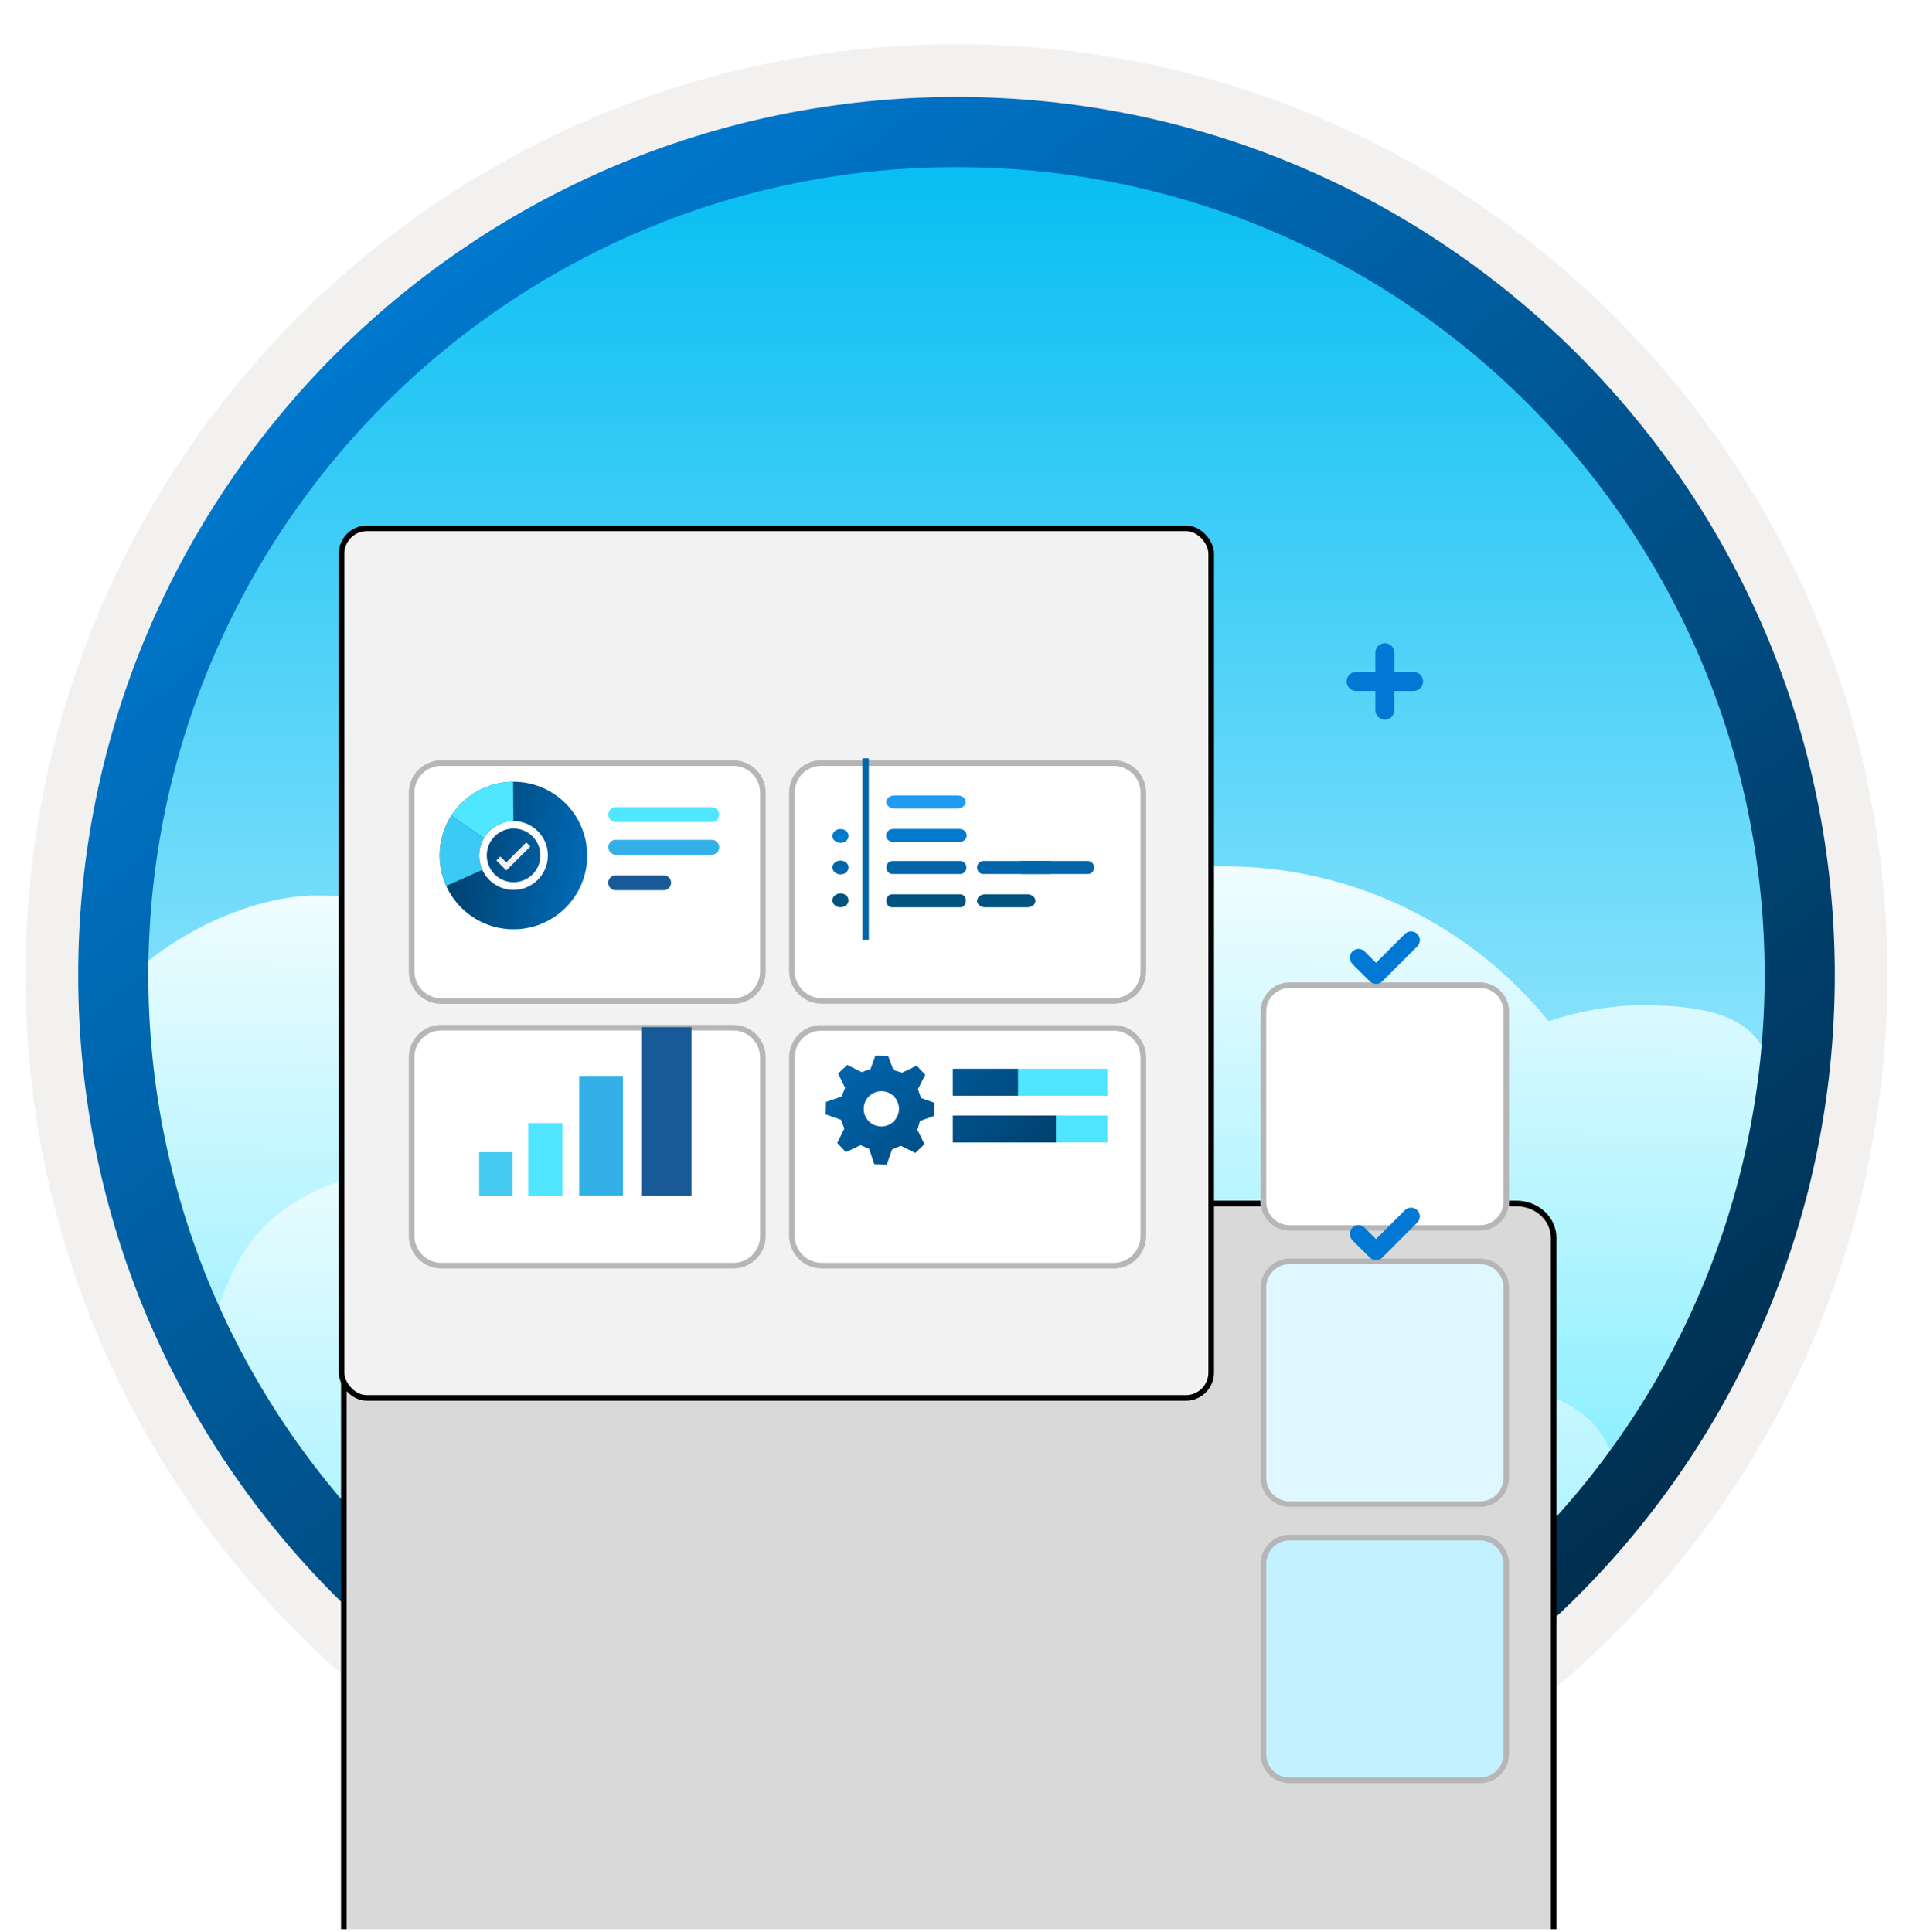 <svg width="102" height="103" viewBox="0 0 102 103" fill="none" xmlns="http://www.w3.org/2000/svg">
<g clip-path="url(#clip0_2160_956)">
<path d="M51 98.81C25.15 98.81 4.19 77.86 4.19 52C4.19 26.14 25.15 5.19 51 5.19C76.85 5.19 97.81 26.15 97.81 52C97.81 77.85 76.85 98.81 51 98.81Z" fill="url(#paint0_linear_2160_956)"/>
<path fill-rule="evenodd" clip-rule="evenodd" d="M96.9 52C96.9 77.35 76.35 97.9 51 97.9C25.65 97.9 5.1 77.35 5.1 52C5.1 26.65 25.65 6.1 51 6.1C76.35 6.1 96.9 26.65 96.9 52ZM51 2.36C78.42 2.36 100.64 24.58 100.64 52C100.64 79.42 78.41 101.64 51 101.64C23.58 101.64 1.36 79.41 1.36 52C1.36 24.58 23.58 2.36 51 2.36Z" fill="#F2F1F0"/>
<path fill-rule="evenodd" clip-rule="evenodd" d="M82.579 54.462C78.486 49.412 72.24 46.192 65.235 46.192C52.915 46.192 42.936 56.172 42.936 68.472C42.936 70.392 43.177 72.262 43.637 74.042C39.123 74.162 35.5 77.852 35.5 82.392C35.5 87.012 39.243 90.752 43.867 90.752L74.436 90.291C79.05 90.291 80.138 85.203 85.314 79.764C85.314 75.154 90.256 75.089 91.454 72.045L93.737 66.834C94.437 65.114 94.744 67.233 94.744 65.263C94.744 57.063 95.76 53.602 87.543 53.602C85.801 53.622 84.13 53.922 82.579 54.462Z" fill="url(#paint1_linear_2160_956)"/>
<path fill-rule="evenodd" clip-rule="evenodd" d="M34.35 56.025C30.257 50.975 24.012 47.755 17.006 47.755C12.115 47.702 6.384 51.603 5.509 54.071C5.509 55.991 8.621 67.194 9.081 68.974C11.08 72.87 14.169 77.483 16.626 81.606C20.912 86.153 26.652 92.046 31.276 92.046L53.255 92.315C57.869 92.315 61.622 88.575 61.622 83.955C61.622 79.345 57.879 75.595 53.255 75.595H53.105C53.806 73.875 54.186 71.995 54.186 70.025C54.186 61.825 47.531 55.165 39.314 55.165C37.573 55.185 35.901 55.485 34.35 56.025Z" fill="url(#paint2_linear_2160_956)"/>
<path fill-rule="evenodd" clip-rule="evenodd" d="M64.461 74.577C57.734 66.278 47.471 60.986 35.958 60.986C15.712 60.986 13.245 64.589 11.414 70.47C11.414 73.625 14.114 75.961 14.871 78.886C17.756 82.825 21.905 84.039 23.293 86.869C30.949 92.75 33.932 96.051 41.53 96.051L50.575 96.606C58.157 96.606 61.528 97.352 66.891 93.887C70.738 90.251 76.454 90.196 78.032 87.922H77.785C78.937 85.095 86.717 82.913 86.717 79.676C85.496 76.735 86.122 73.164 72.619 73.164C69.757 73.196 67.01 73.689 64.461 74.577Z" fill="url(#paint3_linear_2160_956)"/>
<path fill-rule="evenodd" clip-rule="evenodd" d="M94.09 52C94.09 75.8 74.8 95.09 51 95.09C27.2 95.09 7.91 75.8 7.91 52C7.91 28.2 27.2 8.91 51 8.91C74.8 8.91 94.09 28.2 94.09 52ZM51 5.17C76.86 5.17 97.83 26.14 97.83 52C97.83 77.86 76.86 98.83 51 98.83C25.14 98.83 4.17 77.86 4.17 52C4.17 26.14 25.13 5.17 51 5.17Z" fill="url(#paint4_linear_2160_956)"/>
<g filter="url(#filter0_ddddd_2160_956)">
<path d="M18.334 73.312L18.334 73.312L18.334 73.305L18.334 29.408C18.334 29.247 18.368 29.088 18.435 28.939C18.501 28.79 18.599 28.654 18.723 28.539C18.847 28.424 18.995 28.332 19.158 28.269C19.322 28.206 19.498 28.173 19.675 28.173L80.857 28.173C81.386 28.173 81.891 28.369 82.261 28.713C82.632 29.056 82.837 29.52 82.837 30.001L82.837 73.028C82.837 73.43 82.665 73.819 82.355 74.107C82.044 74.395 81.62 74.559 81.176 74.559L19.675 74.559L19.675 74.559L19.671 74.559C19.491 74.564 19.311 74.534 19.145 74.472C18.978 74.41 18.827 74.317 18.702 74.2C18.578 74.082 18.481 73.942 18.418 73.79C18.354 73.637 18.326 73.475 18.334 73.312Z" fill="#D9D9D9" stroke="black" stroke-width="0.3"/>
</g>
<g filter="url(#filter1_ddddd_2160_956)">
<path d="M78.914 29.713H68.764C67.908 29.713 67.215 30.406 67.215 31.262V41.412C67.215 42.267 67.908 42.961 68.764 42.961H78.914C79.769 42.961 80.463 42.267 80.463 41.412V31.262C80.463 30.406 79.769 29.713 78.914 29.713Z" fill="white"/>
<path d="M68.764 29.863H78.914C79.686 29.863 80.313 30.489 80.313 31.262V41.412C80.313 42.184 79.686 42.811 78.914 42.811H68.764C67.991 42.811 67.365 42.184 67.365 41.412V31.262C67.365 30.489 67.991 29.863 68.764 29.863Z" stroke="#B6B6B6" stroke-width="0.3"/>
</g>
<path fill-rule="evenodd" clip-rule="evenodd" d="M71.802 36.337C71.802 36.058 72.029 35.831 72.308 35.831H75.372C75.652 35.831 75.879 36.058 75.879 36.337C75.879 36.617 75.652 36.844 75.372 36.844H72.308C72.029 36.844 71.802 36.617 71.802 36.337Z" fill="#0078D4"/>
<path fill-rule="evenodd" clip-rule="evenodd" d="M73.84 34.299C74.12 34.299 74.347 34.526 74.347 34.805L74.347 37.869C74.347 38.149 74.12 38.375 73.84 38.375C73.561 38.375 73.334 38.149 73.334 37.869L73.334 34.805C73.334 34.526 73.561 34.299 73.84 34.299Z" fill="#0078D4"/>
<g filter="url(#filter2_ddddd_2160_956)">
<path d="M78.914 44.438H68.764C67.909 44.438 67.215 45.131 67.215 45.986V56.137C67.215 56.992 67.909 57.685 68.764 57.685H78.914C79.77 57.685 80.463 56.992 80.463 56.137V45.986C80.463 45.131 79.77 44.438 78.914 44.438Z" fill="#DFF8FF"/>
<path d="M68.764 44.587H78.914C79.687 44.587 80.313 45.214 80.313 45.986V56.137C80.313 56.909 79.687 57.535 78.914 57.535H68.764C67.992 57.535 67.365 56.909 67.365 56.137V45.986C67.365 45.214 67.992 44.587 68.764 44.587Z" stroke="#B6B6B6" stroke-width="0.3"/>
</g>
<path fill-rule="evenodd" clip-rule="evenodd" d="M75.569 49.802C75.481 49.714 75.363 49.665 75.239 49.665C75.115 49.665 74.996 49.714 74.909 49.802L73.369 51.34L72.813 50.789C72.8 50.77 72.785 50.752 72.769 50.735C72.682 50.648 72.564 50.599 72.441 50.598C72.318 50.597 72.2 50.645 72.112 50.732C72.024 50.818 71.974 50.936 71.972 51.059C71.971 51.182 72.018 51.301 72.104 51.39L72.098 51.395L73.04 52.329C73.128 52.416 73.247 52.465 73.371 52.465C73.495 52.465 73.614 52.416 73.701 52.329L75.568 50.463L75.569 50.462C75.612 50.418 75.647 50.367 75.67 50.31C75.694 50.254 75.706 50.193 75.706 50.132C75.706 50.07 75.694 50.01 75.67 49.953C75.647 49.897 75.612 49.845 75.569 49.802Z" fill="#0078D4"/>
<g filter="url(#filter3_ddddd_2160_956)">
<path d="M78.914 59.169H68.764C67.909 59.169 67.215 59.862 67.215 60.718V70.868C67.215 71.723 67.909 72.417 68.764 72.417H78.914C79.77 72.417 80.463 71.723 80.463 70.868V60.718C80.463 59.862 79.77 59.169 78.914 59.169Z" fill="#C3F1FF"/>
<path d="M68.764 59.319H78.914C79.687 59.319 80.313 59.945 80.313 60.718V70.868C80.313 71.641 79.687 72.267 78.914 72.267H68.764C67.992 72.267 67.365 71.641 67.365 70.868V60.718C67.365 59.945 67.992 59.319 68.764 59.319Z" stroke="#B6B6B6" stroke-width="0.3"/>
</g>
<path fill-rule="evenodd" clip-rule="evenodd" d="M75.569 64.531C75.481 64.444 75.363 64.394 75.239 64.394C75.115 64.394 74.996 64.444 74.909 64.531L73.369 66.07L72.813 65.519C72.8 65.499 72.785 65.481 72.769 65.465C72.682 65.377 72.564 65.328 72.441 65.327C72.318 65.327 72.2 65.375 72.112 65.461C72.024 65.548 71.974 65.665 71.972 65.789C71.971 65.912 72.018 66.031 72.104 66.119L72.098 66.125L73.04 67.058C73.128 67.146 73.247 67.195 73.371 67.195C73.495 67.195 73.614 67.146 73.701 67.058L75.568 65.192L75.569 65.191C75.612 65.148 75.647 65.096 75.67 65.04C75.694 64.983 75.706 64.922 75.706 64.861C75.706 64.8 75.694 64.739 75.67 64.683C75.647 64.626 75.612 64.575 75.569 64.531Z" fill="#0078D4"/>
<rect x="18.212" y="28.173" width="46.369" height="46.369" rx="1.35" fill="#F2F2F2" stroke="black" stroke-width="0.3"/>
<g filter="url(#filter4_d_2160_956)">
<path d="M23.525 51.53H39.104C40.056 51.53 40.828 50.757 40.828 49.805V40.266C40.828 39.314 40.056 38.541 39.104 38.541H23.52C22.568 38.541 21.795 39.314 21.795 40.266V49.8C21.806 50.763 22.579 51.53 23.525 51.53Z" fill="white"/>
<path d="M39.104 51.38H23.525C22.663 51.38 21.956 50.681 21.945 49.799V40.266C21.945 39.397 22.651 38.691 23.52 38.691H39.104C39.973 38.691 40.678 39.397 40.678 40.266V49.805C40.678 50.674 39.973 51.38 39.104 51.38Z" stroke="#B6B6B6" stroke-width="0.3"/>
</g>
<path d="M37.95 43.039H32.834C32.61 43.039 32.437 43.224 32.437 43.437C32.437 43.662 32.621 43.835 32.834 43.835H37.95C38.175 43.835 38.348 43.65 38.348 43.437C38.348 43.212 38.164 43.039 37.95 43.039Z" fill="#50E6FF"/>
<path d="M37.95 44.781H32.834C32.61 44.781 32.437 44.966 32.437 45.179C32.437 45.404 32.621 45.577 32.834 45.577H37.95C38.175 45.577 38.348 45.393 38.348 45.179C38.348 44.966 38.164 44.781 37.95 44.781Z" fill="#32B0E7"/>
<path fill-rule="evenodd" clip-rule="evenodd" d="M32.829 46.674H35.384C35.609 46.674 35.782 46.858 35.782 47.072C35.782 47.297 35.597 47.47 35.384 47.47H32.829C32.604 47.47 32.431 47.285 32.431 47.072C32.431 46.853 32.61 46.674 32.829 46.674Z" fill="#185A97"/>
<g filter="url(#filter5_d_2160_956)">
<path d="M43.81 51.524H59.389C60.34 51.524 61.113 50.751 61.113 49.8V40.266C61.113 39.314 60.34 38.541 59.389 38.541H43.799C42.847 38.53 42.074 39.297 42.074 40.266V49.8C42.086 50.751 42.858 51.524 43.81 51.524Z" fill="white"/>
<path d="M43.797 38.691L43.797 38.691H43.799H59.389C60.258 38.691 60.963 39.397 60.963 40.266V49.8C60.963 50.669 60.258 51.374 59.389 51.374H43.81C42.942 51.374 42.235 50.669 42.224 49.799V40.266C42.224 39.379 42.93 38.681 43.797 38.691Z" stroke="#B6B6B6" stroke-width="0.3"/>
</g>
<path fill-rule="evenodd" clip-rule="evenodd" d="M45.979 50.117H46.325V40.438H45.979V50.117Z" fill="#0065A9"/>
<path fill-rule="evenodd" clip-rule="evenodd" d="M45.241 44.579C45.241 44.787 45.05 44.948 44.814 44.948C44.578 44.943 44.387 44.781 44.387 44.579C44.387 44.372 44.578 44.21 44.814 44.21C45.05 44.204 45.241 44.377 45.241 44.579Z" fill="#007ACC"/>
<path fill-rule="evenodd" clip-rule="evenodd" d="M45.241 46.258C45.241 46.465 45.05 46.627 44.814 46.627C44.578 46.621 44.387 46.454 44.387 46.258C44.387 46.05 44.578 45.889 44.814 45.889C45.05 45.889 45.241 46.05 45.241 46.258Z" fill="#0065A9"/>
<path fill-rule="evenodd" clip-rule="evenodd" d="M45.241 48.011C45.241 48.218 45.05 48.38 44.814 48.38C44.578 48.38 44.387 48.213 44.387 48.011C44.387 47.803 44.578 47.642 44.814 47.642C45.05 47.636 45.241 47.809 45.241 48.011Z" fill="#00527F"/>
<path fill-rule="evenodd" clip-rule="evenodd" d="M51.205 48.38H47.554C47.386 48.38 47.26 48.224 47.26 48.034C47.26 47.843 47.392 47.688 47.554 47.688H51.205C51.372 47.688 51.499 47.843 51.499 48.034C51.499 48.23 51.366 48.38 51.205 48.38Z" fill="#00527F"/>
<path fill-rule="evenodd" clip-rule="evenodd" d="M54.775 48.38H52.532C52.289 48.38 52.099 48.224 52.099 48.034C52.099 47.843 52.295 47.688 52.532 47.688H54.775C55.017 47.688 55.208 47.843 55.208 48.034C55.213 48.23 55.017 48.38 54.775 48.38Z" fill="#00527F"/>
<path fill-rule="evenodd" clip-rule="evenodd" d="M51.061 43.109H47.687C47.444 43.109 47.254 42.953 47.254 42.763C47.254 42.573 47.45 42.417 47.687 42.417H51.061C51.303 42.417 51.493 42.573 51.493 42.763C51.493 42.953 51.297 43.109 51.061 43.109Z" fill="#1F9CF0"/>
<path fill-rule="evenodd" clip-rule="evenodd" d="M51.205 46.604H47.583C47.404 46.604 47.26 46.449 47.26 46.258C47.26 46.068 47.404 45.912 47.583 45.912H51.205C51.384 45.912 51.528 46.068 51.528 46.258C51.528 46.449 51.384 46.604 51.205 46.604Z" fill="#0065A9"/>
<path fill-rule="evenodd" clip-rule="evenodd" d="M55.94 46.604H52.422C52.243 46.604 52.099 46.449 52.099 46.258C52.099 46.068 52.243 45.912 52.422 45.912H55.94C56.119 45.912 56.263 46.068 56.263 46.258C56.257 46.454 56.119 46.604 55.94 46.604Z" fill="#0065A9"/>
<path fill-rule="evenodd" clip-rule="evenodd" d="M47.623 44.896C47.415 44.896 47.248 44.74 47.248 44.55C47.248 44.36 47.415 44.204 47.623 44.204H51.17C51.378 44.204 51.545 44.36 51.545 44.55C51.545 44.74 51.378 44.896 51.17 44.896H47.623Z" fill="#007ACC"/>
<path fill-rule="evenodd" clip-rule="evenodd" d="M58.016 46.604H54.498C54.319 46.604 54.175 46.449 54.175 46.258C54.175 46.068 54.319 45.912 54.498 45.912H58.016C58.195 45.912 58.339 46.068 58.339 46.258C58.339 46.449 58.195 46.604 58.016 46.604Z" fill="#0065A9"/>
<path d="M27.384 47.042C28.174 47.042 28.814 46.402 28.814 45.612C28.814 44.822 28.174 44.182 27.384 44.182C26.594 44.182 25.954 44.822 25.954 45.612C25.954 46.402 26.594 47.042 27.384 47.042Z" fill="url(#paint5_linear_2160_956)"/>
<path d="M28.059 44.92L26.992 45.987L26.675 45.67L26.467 45.883L26.998 46.414L28.278 45.139L28.059 44.92Z" fill="#F2F1F0"/>
<path d="M27.378 41.685C25.21 41.685 23.445 43.444 23.445 45.618C23.445 47.793 25.204 49.552 27.378 49.552C29.553 49.552 31.312 47.793 31.312 45.618C31.3 43.444 29.547 41.685 27.378 41.685ZM27.378 47.452C26.369 47.452 25.544 46.627 25.544 45.618C25.544 44.609 26.369 43.784 27.378 43.784C28.388 43.784 29.213 44.609 29.213 45.618C29.213 46.627 28.388 47.452 27.378 47.452Z" fill="url(#paint6_linear_2160_956)"/>
<path d="M27.373 43.784L27.361 41.685C25.983 41.69 24.766 42.406 24.068 43.49L25.792 44.695C26.104 44.153 26.698 43.784 27.373 43.784Z" fill="#50E6FF"/>
<path d="M25.544 45.617C25.544 45.283 25.631 44.972 25.787 44.7L24.068 43.489L24.062 43.507C23.675 44.118 23.445 44.839 23.445 45.617C23.445 46.194 23.572 46.742 23.797 47.238L25.712 46.39C25.602 46.154 25.544 45.894 25.544 45.617Z" fill="#3BCAF4"/>
<g filter="url(#filter6_d_2160_956)">
<path d="M23.525 65.637H39.104C40.056 65.637 40.828 64.865 40.828 63.913V54.373C40.828 53.421 40.056 52.648 39.104 52.648H23.52C22.568 52.648 21.795 53.421 21.795 54.373V63.907C21.806 64.865 22.579 65.637 23.525 65.637Z" fill="white"/>
<path d="M39.104 65.487H23.525C22.663 65.487 21.956 64.783 21.945 63.906V54.373C21.945 53.504 22.651 52.798 23.52 52.798H39.104C39.973 52.798 40.678 53.504 40.678 54.373V63.913C40.678 64.782 39.973 65.487 39.104 65.487Z" stroke="#B6B6B6" stroke-width="0.3"/>
</g>
<g filter="url(#filter7_d_2160_956)">
<path d="M43.81 65.638H59.389C60.34 65.638 61.113 64.865 61.113 63.913V54.385C61.113 53.433 60.34 52.66 59.389 52.66H43.799C42.847 52.649 42.074 53.416 42.074 54.385V63.919C42.086 64.865 42.858 65.638 43.81 65.638Z" fill="white"/>
<path d="M43.797 52.81L43.797 52.81H43.799H59.389C60.258 52.81 60.963 53.516 60.963 54.385V63.913C60.963 64.782 60.258 65.488 59.389 65.488H43.81C42.942 65.488 42.235 64.782 42.224 63.918V54.385C42.224 53.498 42.93 52.8 43.797 52.81Z" stroke="#B6B6B6" stroke-width="0.3"/>
</g>
<path d="M27.332 61.438H25.55V63.769H27.332V61.438Z" fill="#45CAF2"/>
<path d="M29.985 59.887H28.168V63.768H29.985V59.887Z" fill="#50E6FF"/>
<path d="M33.215 57.372H30.885V63.757H33.215V57.372Z" fill="#32B0E7"/>
<path d="M36.872 54.77H34.19V63.762H36.872V54.77Z" fill="#185A97"/>
<path fill-rule="evenodd" clip-rule="evenodd" d="M49.815 59.501L49.053 59.772L48.915 60.239L49.244 60.92L49.29 61.012L48.805 61.479L48.032 61.098L47.571 61.283L47.317 61.998L47.288 62.096L46.619 62.079L46.342 61.26L45.881 61.064L45.2 61.392L45.108 61.439L44.641 60.948L45.022 60.175L44.837 59.708L44.122 59.455L44.024 59.426L44.041 58.757L44.866 58.474L45.062 58.013L44.733 57.332L44.687 57.245L45.172 56.784L45.944 57.17L46.417 57.003L46.66 56.323L46.694 56.288L47.358 56.305L47.64 57.061L48.102 57.199L48.782 56.871L48.874 56.825L49.128 57.09L49.336 57.309L49.295 57.384L48.944 58.082L49.111 58.549L49.791 58.791L49.826 58.826L49.815 59.501ZM46.977 60.066C47.496 60.078 47.923 59.656 47.934 59.143C47.946 58.624 47.531 58.191 47.011 58.186C46.492 58.174 46.06 58.595 46.054 59.114C46.042 59.628 46.458 60.06 46.977 60.066Z" fill="url(#paint7_linear_2160_956)"/>
<path fill-rule="evenodd" clip-rule="evenodd" d="M50.806 58.427H59.054V56.991H50.806V58.427Z" fill="#50E6FF"/>
<path fill-rule="evenodd" clip-rule="evenodd" d="M50.806 60.92H59.054V59.483H50.806V60.92Z" fill="#50E6FF"/>
<path fill-rule="evenodd" clip-rule="evenodd" d="M50.806 58.427H54.279V56.991H50.806V58.427Z" fill="url(#paint8_linear_2160_956)"/>
<path fill-rule="evenodd" clip-rule="evenodd" d="M50.806 60.92H56.303V59.483H50.806V60.92Z" fill="url(#paint9_linear_2160_956)"/>
</g>
<defs>
<filter id="filter0_ddddd_2160_956" x="10.183" y="26.023" width="80.805" height="75.686" filterUnits="userSpaceOnUse" color-interpolation-filters="sRGB">
<feFlood flood-opacity="0" result="BackgroundImageFix"/>
<feColorMatrix in="SourceAlpha" type="matrix" values="0 0 0 0 0 0 0 0 0 0 0 0 0 0 0 0 0 0 127 0" result="hardAlpha"/>
<feOffset/>
<feColorMatrix type="matrix" values="0 0 0 0 0 0 0 0 0 0 0 0 0 0 0 0 0 0 0.1 0"/>
<feBlend mode="normal" in2="BackgroundImageFix" result="effect1_dropShadow_2160_956"/>
<feColorMatrix in="SourceAlpha" type="matrix" values="0 0 0 0 0 0 0 0 0 0 0 0 0 0 0 0 0 0 127 0" result="hardAlpha"/>
<feOffset dy="1"/>
<feGaussianBlur stdDeviation="1.5"/>
<feColorMatrix type="matrix" values="0 0 0 0 0 0 0 0 0 0 0 0 0 0 0 0 0 0 0.1 0"/>
<feBlend mode="normal" in2="effect1_dropShadow_2160_956" result="effect2_dropShadow_2160_956"/>
<feColorMatrix in="SourceAlpha" type="matrix" values="0 0 0 0 0 0 0 0 0 0 0 0 0 0 0 0 0 0 127 0" result="hardAlpha"/>
<feOffset dy="5"/>
<feGaussianBlur stdDeviation="2.5"/>
<feColorMatrix type="matrix" values="0 0 0 0 0 0 0 0 0 0 0 0 0 0 0 0 0 0 0.09 0"/>
<feBlend mode="normal" in2="effect2_dropShadow_2160_956" result="effect3_dropShadow_2160_956"/>
<feColorMatrix in="SourceAlpha" type="matrix" values="0 0 0 0 0 0 0 0 0 0 0 0 0 0 0 0 0 0 127 0" result="hardAlpha"/>
<feOffset dy="11"/>
<feGaussianBlur stdDeviation="3"/>
<feColorMatrix type="matrix" values="0 0 0 0 0 0 0 0 0 0 0 0 0 0 0 0 0 0 0.05 0"/>
<feBlend mode="normal" in2="effect3_dropShadow_2160_956" result="effect4_dropShadow_2160_956"/>
<feColorMatrix in="SourceAlpha" type="matrix" values="0 0 0 0 0 0 0 0 0 0 0 0 0 0 0 0 0 0 127 0" result="hardAlpha"/>
<feOffset dy="19"/>
<feGaussianBlur stdDeviation="4"/>
<feColorMatrix type="matrix" values="0 0 0 0 0 0 0 0 0 0 0 0 0 0 0 0 0 0 0.01 0"/>
<feBlend mode="normal" in2="effect4_dropShadow_2160_956" result="effect5_dropShadow_2160_956"/>
<feBlend mode="normal" in="SourceGraphic" in2="effect5_dropShadow_2160_956" result="shape"/>
</filter>
<filter id="filter1_ddddd_2160_956" x="62.964" y="29.713" width="21.749" height="28.834" filterUnits="userSpaceOnUse" color-interpolation-filters="sRGB">
<feFlood flood-opacity="0" result="BackgroundImageFix"/>
<feColorMatrix in="SourceAlpha" type="matrix" values="0 0 0 0 0 0 0 0 0 0 0 0 0 0 0 0 0 0 127 0" result="hardAlpha"/>
<feOffset/>
<feColorMatrix type="matrix" values="0 0 0 0 0 0 0 0 0 0 0 0 0 0 0 0 0 0 0.1 0"/>
<feBlend mode="normal" in2="BackgroundImageFix" result="effect1_dropShadow_2160_956"/>
<feColorMatrix in="SourceAlpha" type="matrix" values="0 0 0 0 0 0 0 0 0 0 0 0 0 0 0 0 0 0 127 0" result="hardAlpha"/>
<feOffset dy="1.417"/>
<feGaussianBlur stdDeviation="0.708"/>
<feColorMatrix type="matrix" values="0 0 0 0 0 0 0 0 0 0 0 0 0 0 0 0 0 0 0.1 0"/>
<feBlend mode="normal" in2="effect1_dropShadow_2160_956" result="effect2_dropShadow_2160_956"/>
<feColorMatrix in="SourceAlpha" type="matrix" values="0 0 0 0 0 0 0 0 0 0 0 0 0 0 0 0 0 0 127 0" result="hardAlpha"/>
<feOffset dy="2.834"/>
<feGaussianBlur stdDeviation="1.417"/>
<feColorMatrix type="matrix" values="0 0 0 0 0 0 0 0 0 0 0 0 0 0 0 0 0 0 0.09 0"/>
<feBlend mode="normal" in2="effect2_dropShadow_2160_956" result="effect3_dropShadow_2160_956"/>
<feColorMatrix in="SourceAlpha" type="matrix" values="0 0 0 0 0 0 0 0 0 0 0 0 0 0 0 0 0 0 127 0" result="hardAlpha"/>
<feOffset dy="7.084"/>
<feGaussianBlur stdDeviation="2.125"/>
<feColorMatrix type="matrix" values="0 0 0 0 0 0 0 0 0 0 0 0 0 0 0 0 0 0 0.05 0"/>
<feBlend mode="normal" in2="effect3_dropShadow_2160_956" result="effect4_dropShadow_2160_956"/>
<feColorMatrix in="SourceAlpha" type="matrix" values="0 0 0 0 0 0 0 0 0 0 0 0 0 0 0 0 0 0 127 0" result="hardAlpha"/>
<feOffset dy="11.335"/>
<feGaussianBlur stdDeviation="2.125"/>
<feColorMatrix type="matrix" values="0 0 0 0 0 0 0 0 0 0 0 0 0 0 0 0 0 0 0.01 0"/>
<feBlend mode="normal" in2="effect4_dropShadow_2160_956" result="effect5_dropShadow_2160_956"/>
<feBlend mode="normal" in="SourceGraphic" in2="effect5_dropShadow_2160_956" result="shape"/>
</filter>
<filter id="filter2_ddddd_2160_956" x="62.965" y="44.438" width="21.749" height="28.834" filterUnits="userSpaceOnUse" color-interpolation-filters="sRGB">
<feFlood flood-opacity="0" result="BackgroundImageFix"/>
<feColorMatrix in="SourceAlpha" type="matrix" values="0 0 0 0 0 0 0 0 0 0 0 0 0 0 0 0 0 0 127 0" result="hardAlpha"/>
<feOffset/>
<feColorMatrix type="matrix" values="0 0 0 0 0 0 0 0 0 0 0 0 0 0 0 0 0 0 0.1 0"/>
<feBlend mode="normal" in2="BackgroundImageFix" result="effect1_dropShadow_2160_956"/>
<feColorMatrix in="SourceAlpha" type="matrix" values="0 0 0 0 0 0 0 0 0 0 0 0 0 0 0 0 0 0 127 0" result="hardAlpha"/>
<feOffset dy="1.417"/>
<feGaussianBlur stdDeviation="0.708"/>
<feColorMatrix type="matrix" values="0 0 0 0 0 0 0 0 0 0 0 0 0 0 0 0 0 0 0.1 0"/>
<feBlend mode="normal" in2="effect1_dropShadow_2160_956" result="effect2_dropShadow_2160_956"/>
<feColorMatrix in="SourceAlpha" type="matrix" values="0 0 0 0 0 0 0 0 0 0 0 0 0 0 0 0 0 0 127 0" result="hardAlpha"/>
<feOffset dy="2.834"/>
<feGaussianBlur stdDeviation="1.417"/>
<feColorMatrix type="matrix" values="0 0 0 0 0 0 0 0 0 0 0 0 0 0 0 0 0 0 0.09 0"/>
<feBlend mode="normal" in2="effect2_dropShadow_2160_956" result="effect3_dropShadow_2160_956"/>
<feColorMatrix in="SourceAlpha" type="matrix" values="0 0 0 0 0 0 0 0 0 0 0 0 0 0 0 0 0 0 127 0" result="hardAlpha"/>
<feOffset dy="7.084"/>
<feGaussianBlur stdDeviation="2.125"/>
<feColorMatrix type="matrix" values="0 0 0 0 0 0 0 0 0 0 0 0 0 0 0 0 0 0 0.05 0"/>
<feBlend mode="normal" in2="effect3_dropShadow_2160_956" result="effect4_dropShadow_2160_956"/>
<feColorMatrix in="SourceAlpha" type="matrix" values="0 0 0 0 0 0 0 0 0 0 0 0 0 0 0 0 0 0 127 0" result="hardAlpha"/>
<feOffset dy="11.335"/>
<feGaussianBlur stdDeviation="2.125"/>
<feColorMatrix type="matrix" values="0 0 0 0 0 0 0 0 0 0 0 0 0 0 0 0 0 0 0.01 0"/>
<feBlend mode="normal" in2="effect4_dropShadow_2160_956" result="effect5_dropShadow_2160_956"/>
<feBlend mode="normal" in="SourceGraphic" in2="effect5_dropShadow_2160_956" result="shape"/>
</filter>
<filter id="filter3_ddddd_2160_956" x="62.965" y="59.169" width="21.749" height="28.834" filterUnits="userSpaceOnUse" color-interpolation-filters="sRGB">
<feFlood flood-opacity="0" result="BackgroundImageFix"/>
<feColorMatrix in="SourceAlpha" type="matrix" values="0 0 0 0 0 0 0 0 0 0 0 0 0 0 0 0 0 0 127 0" result="hardAlpha"/>
<feOffset/>
<feColorMatrix type="matrix" values="0 0 0 0 0 0 0 0 0 0 0 0 0 0 0 0 0 0 0.1 0"/>
<feBlend mode="normal" in2="BackgroundImageFix" result="effect1_dropShadow_2160_956"/>
<feColorMatrix in="SourceAlpha" type="matrix" values="0 0 0 0 0 0 0 0 0 0 0 0 0 0 0 0 0 0 127 0" result="hardAlpha"/>
<feOffset dy="1.417"/>
<feGaussianBlur stdDeviation="0.708"/>
<feColorMatrix type="matrix" values="0 0 0 0 0 0 0 0 0 0 0 0 0 0 0 0 0 0 0.1 0"/>
<feBlend mode="normal" in2="effect1_dropShadow_2160_956" result="effect2_dropShadow_2160_956"/>
<feColorMatrix in="SourceAlpha" type="matrix" values="0 0 0 0 0 0 0 0 0 0 0 0 0 0 0 0 0 0 127 0" result="hardAlpha"/>
<feOffset dy="2.834"/>
<feGaussianBlur stdDeviation="1.417"/>
<feColorMatrix type="matrix" values="0 0 0 0 0 0 0 0 0 0 0 0 0 0 0 0 0 0 0.09 0"/>
<feBlend mode="normal" in2="effect2_dropShadow_2160_956" result="effect3_dropShadow_2160_956"/>
<feColorMatrix in="SourceAlpha" type="matrix" values="0 0 0 0 0 0 0 0 0 0 0 0 0 0 0 0 0 0 127 0" result="hardAlpha"/>
<feOffset dy="7.084"/>
<feGaussianBlur stdDeviation="2.125"/>
<feColorMatrix type="matrix" values="0 0 0 0 0 0 0 0 0 0 0 0 0 0 0 0 0 0 0.05 0"/>
<feBlend mode="normal" in2="effect3_dropShadow_2160_956" result="effect4_dropShadow_2160_956"/>
<feColorMatrix in="SourceAlpha" type="matrix" values="0 0 0 0 0 0 0 0 0 0 0 0 0 0 0 0 0 0 127 0" result="hardAlpha"/>
<feOffset dy="11.335"/>
<feGaussianBlur stdDeviation="2.125"/>
<feColorMatrix type="matrix" values="0 0 0 0 0 0 0 0 0 0 0 0 0 0 0 0 0 0 0.01 0"/>
<feBlend mode="normal" in2="effect4_dropShadow_2160_956" result="effect5_dropShadow_2160_956"/>
<feBlend mode="normal" in="SourceGraphic" in2="effect5_dropShadow_2160_956" result="shape"/>
</filter>
<filter id="filter4_d_2160_956" x="17.795" y="36.541" width="27.033" height="20.989" filterUnits="userSpaceOnUse" color-interpolation-filters="sRGB">
<feFlood flood-opacity="0" result="BackgroundImageFix"/>
<feColorMatrix in="SourceAlpha" type="matrix" values="0 0 0 0 0 0 0 0 0 0 0 0 0 0 0 0 0 0 127 0" result="hardAlpha"/>
<feOffset dy="2"/>
<feGaussianBlur stdDeviation="2"/>
<feComposite in2="hardAlpha" operator="out"/>
<feColorMatrix type="matrix" values="0 0 0 0 0 0 0 0 0 0 0 0 0 0 0 0 0 0 0.25 0"/>
<feBlend mode="normal" in2="BackgroundImageFix" result="effect1_dropShadow_2160_956"/>
<feBlend mode="normal" in="SourceGraphic" in2="effect1_dropShadow_2160_956" result="shape"/>
</filter>
<filter id="filter5_d_2160_956" x="38.074" y="36.541" width="27.039" height="20.983" filterUnits="userSpaceOnUse" color-interpolation-filters="sRGB">
<feFlood flood-opacity="0" result="BackgroundImageFix"/>
<feColorMatrix in="SourceAlpha" type="matrix" values="0 0 0 0 0 0 0 0 0 0 0 0 0 0 0 0 0 0 127 0" result="hardAlpha"/>
<feOffset dy="2"/>
<feGaussianBlur stdDeviation="2"/>
<feComposite in2="hardAlpha" operator="out"/>
<feColorMatrix type="matrix" values="0 0 0 0 0 0 0 0 0 0 0 0 0 0 0 0 0 0 0.25 0"/>
<feBlend mode="normal" in2="BackgroundImageFix" result="effect1_dropShadow_2160_956"/>
<feBlend mode="normal" in="SourceGraphic" in2="effect1_dropShadow_2160_956" result="shape"/>
</filter>
<filter id="filter6_d_2160_956" x="17.795" y="50.648" width="27.033" height="20.989" filterUnits="userSpaceOnUse" color-interpolation-filters="sRGB">
<feFlood flood-opacity="0" result="BackgroundImageFix"/>
<feColorMatrix in="SourceAlpha" type="matrix" values="0 0 0 0 0 0 0 0 0 0 0 0 0 0 0 0 0 0 127 0" result="hardAlpha"/>
<feOffset dy="2"/>
<feGaussianBlur stdDeviation="2"/>
<feComposite in2="hardAlpha" operator="out"/>
<feColorMatrix type="matrix" values="0 0 0 0 0 0 0 0 0 0 0 0 0 0 0 0 0 0 0.25 0"/>
<feBlend mode="normal" in2="BackgroundImageFix" result="effect1_dropShadow_2160_956"/>
<feBlend mode="normal" in="SourceGraphic" in2="effect1_dropShadow_2160_956" result="shape"/>
</filter>
<filter id="filter7_d_2160_956" x="38.074" y="50.66" width="27.039" height="20.977" filterUnits="userSpaceOnUse" color-interpolation-filters="sRGB">
<feFlood flood-opacity="0" result="BackgroundImageFix"/>
<feColorMatrix in="SourceAlpha" type="matrix" values="0 0 0 0 0 0 0 0 0 0 0 0 0 0 0 0 0 0 127 0" result="hardAlpha"/>
<feOffset dy="2"/>
<feGaussianBlur stdDeviation="2"/>
<feComposite in2="hardAlpha" operator="out"/>
<feColorMatrix type="matrix" values="0 0 0 0 0 0 0 0 0 0 0 0 0 0 0 0 0 0 0.25 0"/>
<feBlend mode="normal" in2="BackgroundImageFix" result="effect1_dropShadow_2160_956"/>
<feBlend mode="normal" in="SourceGraphic" in2="effect1_dropShadow_2160_956" result="shape"/>
</filter>
<linearGradient id="paint0_linear_2160_956" x1="50.996" y1="77.37" x2="50.996" y2="6.155" gradientUnits="userSpaceOnUse">
<stop offset="0.08" stop-color="#B5EEFF"/>
<stop offset="1" stop-color="#00BCF2"/>
</linearGradient>
<linearGradient id="paint1_linear_2160_956" x1="74.177" y1="41.577" x2="73.142" y2="96.734" gradientUnits="userSpaceOnUse">
<stop stop-color="white"/>
<stop offset="1" stop-color="#50E6FF"/>
</linearGradient>
<linearGradient id="paint2_linear_2160_956" x1="41.331" y1="43.139" x2="40.214" y2="98.294" gradientUnits="userSpaceOnUse">
<stop stop-color="white"/>
<stop offset="1" stop-color="#50E6FF"/>
</linearGradient>
<linearGradient id="paint3_linear_2160_956" x1="60.101" y1="56.287" x2="59.306" y2="112.451" gradientUnits="userSpaceOnUse">
<stop stop-color="white"/>
<stop offset="1" stop-color="#50E6FF"/>
</linearGradient>
<linearGradient id="paint4_linear_2160_956" x1="15.236" y1="11.829" x2="83.447" y2="100.092" gradientUnits="userSpaceOnUse">
<stop stop-color="#007ED8"/>
<stop offset="0.915" stop-color="#002D4C"/>
</linearGradient>
<linearGradient id="paint5_linear_2160_956" x1="34.722" y1="46.782" x2="14.738" y2="43.595" gradientUnits="userSpaceOnUse">
<stop stop-color="#007ED8"/>
<stop offset="0.707" stop-color="#002D4C"/>
</linearGradient>
<linearGradient id="paint6_linear_2160_956" x1="34.721" y1="46.788" x2="14.737" y2="43.601" gradientUnits="userSpaceOnUse">
<stop stop-color="#007ED8"/>
<stop offset="0.707" stop-color="#002D4C"/>
</linearGradient>
<linearGradient id="paint7_linear_2160_956" x1="39.558" y1="51.137" x2="63.374" y2="76.751" gradientUnits="userSpaceOnUse">
<stop stop-color="#007ED8"/>
<stop offset="0.707" stop-color="#002D4C"/>
</linearGradient>
<linearGradient id="paint8_linear_2160_956" x1="43.245" y1="47.708" x2="67.061" y2="73.322" gradientUnits="userSpaceOnUse">
<stop stop-color="#007ED8"/>
<stop offset="0.707" stop-color="#002D4C"/>
</linearGradient>
<linearGradient id="paint9_linear_2160_956" x1="42.544" y1="48.36" x2="66.36" y2="73.975" gradientUnits="userSpaceOnUse">
<stop stop-color="#007ED8"/>
<stop offset="0.707" stop-color="#002D4C"/>
</linearGradient>
<clipPath id="clip0_2160_956">
<rect width="102" height="102" fill="white" transform="translate(0 0.88)"/>
</clipPath>
</defs>
</svg>

